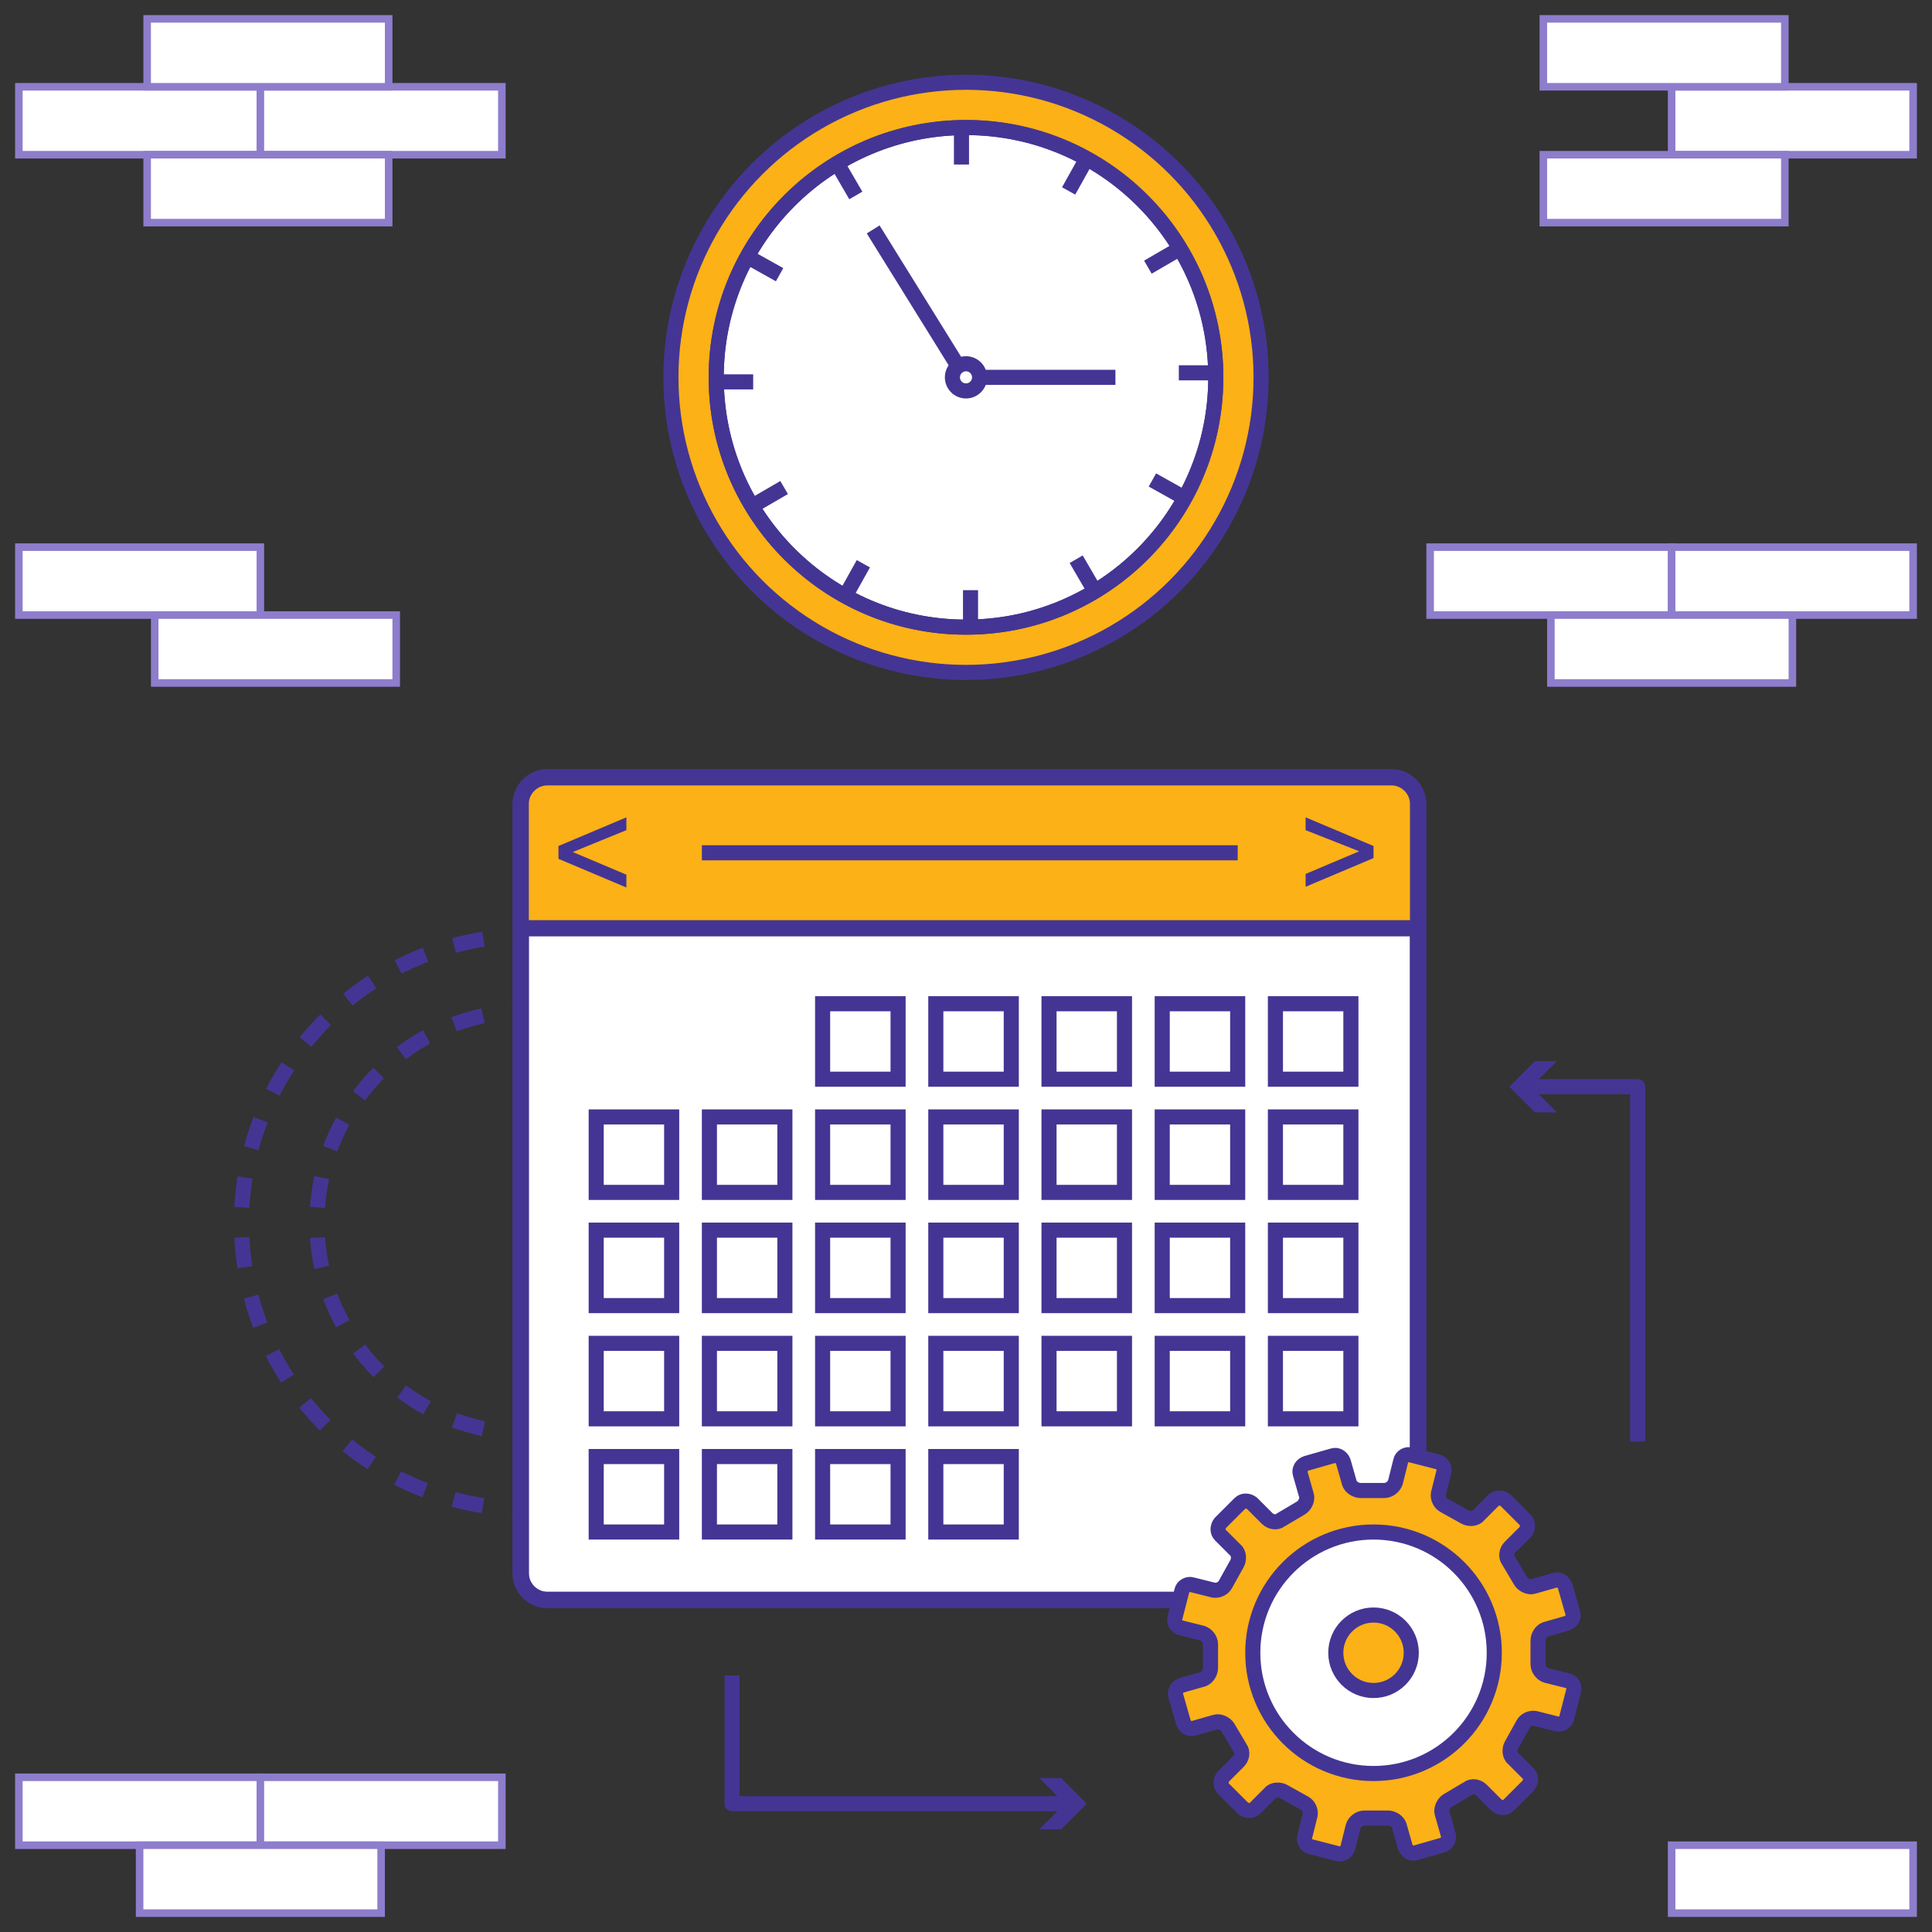 <?xml version="1.0" encoding="utf-8"?>
<!-- Generator: Adobe Illustrator 22.0.0, SVG Export Plug-In . SVG Version: 6.00 Build 0)  -->
<svg version="1.1" id="Layer_1" xmlns="http://www.w3.org/2000/svg" xmlns:xlink="http://www.w3.org/1999/xlink" x="0px" y="0px"
	 viewBox="0 0 256 256" style="enable-background:new 0 0 256 256;" xml:space="preserve">
<rect x="0" y="0" width="256" height="256" fill="#333333" stroke="none"/>
<style type="text/css">
	.st0{fill:none;stroke:#443594;stroke-width:2;stroke-miterlimit:10;}
	.st1{fill:none;stroke:#443594;stroke-width:2;stroke-miterlimit:10;stroke-dasharray:3.978,3.978;}
	.st2{fill:none;stroke:#443594;stroke-width:2;stroke-miterlimit:10;stroke-dasharray:3.997,3.997;}
	.st3{fill:#FCB116;stroke:#443594;stroke-width:2;stroke-linejoin:round;stroke-miterlimit:10;}
	.st4{fill:#FFFFFF;stroke:#443594;stroke-width:2;stroke-miterlimit:10;}
	.st5{fill:#FFFFFF;}
	.st6{fill:#8E7DCC;}
	.st7{fill:#FFFFFF;stroke:#443594;stroke-width:2.147;stroke-miterlimit:10;}
	.st8{fill:#FCB116;}
	.st9{fill:#443594;}
	.st10{fill:none;stroke:#443594;stroke-width:2.147;stroke-miterlimit:10;}
	.st11{fill:none;stroke:#443594;stroke-width:2;stroke-linejoin:round;stroke-miterlimit:10;}
	.st12{fill:#FFFFFF;stroke:#443594;stroke-width:2.001;stroke-linejoin:round;stroke-miterlimit:10;}
	.st13{fill:none;stroke:#443594;stroke-width:2;stroke-linejoin:round;}
</style>
<g>
	<g>
		<g>
			<path class="st0" d="M70,200c-0.7,0-1.3,0-2-0.1"/>
			<path class="st1" d="M64,199.5C45.9,196.7,32,181,32,162c0-19.6,14.9-35.8,34-37.8"/>
			<path class="st0" d="M68,124.1c0.7,0,1.3-0.1,2-0.1"/>
		</g>
	</g>
	<g>
		<g>
			<path class="st0" d="M70,134c-0.7,0-1.3,0-2,0.1"/>
			<path class="st2" d="M64,134.6c-12.6,2.7-22,14-22,27.4c0,12.1,7.7,22.4,18.5,26.3c1.8,0.6,3.6,1.1,5.6,1.4"/>
			<path class="st0" d="M68,189.9c0.7,0,1.3,0.1,2,0.1"/>
		</g>
	</g>
</g>
<g>
	<circle class="st3" cx="128" cy="50" r="39.1"/>
	<circle class="st4" cx="128" cy="50" r="33.1"/>
	<g>
		<line class="st0" x1="127.4" y1="16.9" x2="127.4" y2="21.8"/>
		<line class="st0" x1="110.9" y1="21.6" x2="113.4" y2="25.9"/>
		<line class="st0" x1="99" y1="34" x2="103.3" y2="36.4"/>
		<line class="st0" x1="94.9" y1="50.6" x2="99.8" y2="50.6"/>
		<line class="st0" x1="99.6" y1="67.1" x2="103.9" y2="64.6"/>
		<line class="st0" x1="112" y1="79" x2="114.4" y2="74.7"/>
		<line class="st0" x1="128.6" y1="83.1" x2="128.6" y2="78.2"/>
		<line class="st0" x1="145.1" y1="78.4" x2="142.6" y2="74.1"/>
		<line class="st0" x1="157" y1="66" x2="152.7" y2="63.6"/>
		<line class="st0" x1="161.1" y1="49.4" x2="156.2" y2="49.4"/>
		<line class="st0" x1="156.4" y1="32.9" x2="152.1" y2="35.4"/>
		<line class="st0" x1="144" y1="21" x2="141.6" y2="25.3"/>
	</g>
	<circle class="st0" cx="128" cy="50" r="1.8"/>
	<line class="st0" x1="129.8" y1="50" x2="147.8" y2="50"/>
	<line class="st0" x1="115.7" y1="30.4" x2="127" y2="48.6"/>
	<circle class="st0" cx="128" cy="50" r="33.1"/>
</g>
<g>
	<g>
		<rect x="2.5" y="11.5" class="st5" width="32" height="9"/>
		<path class="st6" d="M34,12v8H3v-8H34 M35,11H2v10h33V11L35,11z"/>
	</g>
	<g>
		<rect x="34.5" y="11.5" class="st5" width="32" height="9"/>
		<path class="st6" d="M66,12v8H35v-8H66 M67,11H34v10h33V11L67,11z"/>
	</g>
	<g>
		<rect x="19.5" y="2.5" class="st5" width="32" height="9"/>
		<path class="st6" d="M51,3v8H20V3H51 M52,2H19v10h33V2L52,2z"/>
	</g>
	<g>
		<rect x="19.5" y="20.5" class="st5" width="32" height="9"/>
		<path class="st6" d="M51,21v8H20v-8H51 M52,20H19v10h33V20L52,20z"/>
	</g>
	<g>
		<rect x="221.5" y="11.5" class="st5" width="32" height="9"/>
		<path class="st6" d="M253,12v8h-31v-8H253 M254,11h-33v10h33V11L254,11z"/>
	</g>
	<g>
		<rect x="204.5" y="2.5" class="st5" width="32" height="9"/>
		<path class="st6" d="M236,3v8h-31V3H236 M237,2h-33v10h33V2L237,2z"/>
	</g>
	<g>
		<rect x="204.5" y="20.5" class="st5" width="32" height="9"/>
		<path class="st6" d="M236,21v8h-31v-8H236 M237,20h-33v10h33V20L237,20z"/>
	</g>
	<g>
		<rect x="189.5" y="72.5" class="st5" width="32" height="9"/>
		<path class="st6" d="M221,73v8h-31v-8H221 M222,72h-33v10h33V72L222,72z"/>
	</g>
	<g>
		<rect x="221.5" y="72.5" class="st5" width="32" height="9"/>
		<path class="st6" d="M253,73v8h-31v-8H253 M254,72h-33v10h33V72L254,72z"/>
	</g>
	<g>
		<rect x="205.5" y="81.5" class="st5" width="32" height="9"/>
		<path class="st6" d="M237,82v8h-31v-8H237 M238,81h-33v10h33V81L238,81z"/>
	</g>
	<g>
		<rect x="2.5" y="72.5" class="st5" width="32" height="9"/>
		<path class="st6" d="M34,73v8H3v-8H34 M35,72H2v10h33V72L35,72z"/>
	</g>
	<g>
		<rect x="20.5" y="81.5" class="st5" width="32" height="9"/>
		<path class="st6" d="M52,82v8H21v-8H52 M53,81H20v10h33V81L53,81z"/>
	</g>
	<g>
		<rect x="2.5" y="235.5" class="st5" width="32" height="9"/>
		<path class="st6" d="M34,236v8H3v-8H34 M35,235H2v10h33V235L35,235z"/>
	</g>
	<g>
		<rect x="34.5" y="235.5" class="st5" width="32" height="9"/>
		<path class="st6" d="M66,236v8H35v-8H66 M67,235H34v10h33V235L67,235z"/>
	</g>
	<g>
		<rect x="18.5" y="244.5" class="st5" width="32" height="9"/>
		<path class="st6" d="M50,245v8H19v-8H50 M51,244H18v10h33V244L51,244z"/>
	</g>
	<g>
		<rect x="221.5" y="244.5" class="st5" width="32" height="9"/>
		<path class="st6" d="M253,245v8h-31v-8H253 M254,244h-33v10h33V244L254,244z"/>
	</g>
</g>
<path class="st7" d="M184.5,212H72.5c-1.9,0-3.5-1.6-3.5-3.5V106.5c0-1.9,1.6-3.5,3.5-3.5h111.9c1.9,0,3.5,1.6,3.5,3.5v101.9
	C188,210.4,186.4,212,184.5,212z"/>
<g>
	<path class="st8" d="M69,123.2v-16.6c0-1.9,1.6-3.5,3.5-3.5h111.9c1.9,0,3.5,1.6,3.5,3.5V123L69,123.2z"/>
</g>
<g>
	<g>
		<path class="st9" d="M182,113.7l-9,3.8v-1.7l7.1-3L173,110v-1.7l9,3.8V113.7z"/>
	</g>
	<g>
		<path class="st9" d="M74,112.1l9-3.8v1.7l-7.1,2.9l7.1,3v1.7l-9-3.8V112.1z"/>
	</g>
</g>
<g>
	<rect x="139" y="133" class="st0" width="10" height="10"/>
	<rect x="154" y="133" class="st0" width="10" height="10"/>
	<rect x="169" y="133" class="st0" width="10" height="10"/>
	<rect x="109" y="133" class="st0" width="10" height="10"/>
	<rect x="124" y="133" class="st0" width="10" height="10"/>
	<rect x="79" y="148" class="st0" width="10" height="10"/>
	<rect x="139" y="148" class="st0" width="10" height="10"/>
	<rect x="154" y="148" class="st0" width="10" height="10"/>
	<rect x="169" y="148" class="st0" width="10" height="10"/>
	<rect x="94" y="148" class="st0" width="10" height="10"/>
	<rect x="109" y="148" class="st0" width="10" height="10"/>
	<rect x="124" y="148" class="st0" width="10" height="10"/>
	<rect x="79" y="163" class="st0" width="10" height="10"/>
	<rect x="139" y="163" class="st0" width="10" height="10"/>
	<rect x="154" y="163" class="st0" width="10" height="10"/>
	<rect x="169" y="163" class="st0" width="10" height="10"/>
	<rect x="94" y="163" class="st0" width="10" height="10"/>
	<rect x="109" y="163" class="st0" width="10" height="10"/>
	<rect x="124" y="163" class="st0" width="10" height="10"/>
	<rect x="79" y="178" class="st0" width="10" height="10"/>
	<rect x="139" y="178" class="st0" width="10" height="10"/>
	<rect x="154" y="178" class="st0" width="10" height="10"/>
	<rect x="169" y="178" class="st0" width="10" height="10"/>
	<rect x="94" y="178" class="st0" width="10" height="10"/>
	<rect x="109" y="178" class="st0" width="10" height="10"/>
	<rect x="124" y="178" class="st0" width="10" height="10"/>
	<rect x="79" y="193" class="st0" width="10" height="10"/>
	<rect x="94" y="193" class="st0" width="10" height="10"/>
	<rect x="109" y="193" class="st0" width="10" height="10"/>
	<rect x="124" y="193" class="st0" width="10" height="10"/>
</g>
<line class="st3" x1="93" y1="113" x2="164" y2="113"/>
<g>
	<line class="st10" x1="68" y1="123" x2="188" y2="123"/>
	<path class="st10" d="M184.5,212H72.5c-1.9,0-3.5-1.6-3.5-3.5V106.5c0-1.9,1.6-3.5,3.5-3.5h111.9c1.9,0,3.5,1.6,3.5,3.5v101.9
		C188,210.4,186.4,212,184.5,212z"/>
</g>
<g>
	<g>
		<path class="st8" d="M198.3,239.2c0.5,0.4,1.2,0.4,1.6,0l2.6-2.6c0.4-0.5,0.4-1.2,0-1.6l-2-2c-0.5-0.4-0.5-1.3-0.2-1.8l1.5-2.7
			c0.3-0.6,1-0.9,1.6-0.8l2.8,0.7c0.6,0.2,1.3-0.2,1.4-0.8l0.9-3.5c0.2-0.6-0.2-1.3-0.8-1.4l-2.8-0.7c-0.6-0.2-1.1-0.8-1.1-1.5
			l0-3.1c0-0.6,0.4-1.3,1-1.5l2.8-0.8c0.6-0.2,1-0.8,0.8-1.4l-1-3.5c-0.2-0.6-0.8-1-1.4-0.8l-2.8,0.8c-0.6,0.2-1.4-0.2-1.7-0.7
			l-1.6-2.7c-0.4-0.5-0.3-1.3,0.2-1.8l2-2c0.4-0.5,0.4-1.2,0-1.6l-2.6-2.6c-0.5-0.4-1.2-0.4-1.6,0l-2,2c-0.4,0.5-1.3,0.5-1.8,0.2
			l-2.7-1.5c-0.6-0.3-0.9-1-0.8-1.6l0.7-2.8c0.2-0.6-0.2-1.3-0.8-1.4l-3.5-0.9c-0.6-0.2-1.3,0.2-1.4,0.8l-0.7,2.8
			c-0.2,0.6-0.8,1.1-1.5,1.1l-3.1,0c-0.6,0-1.3-0.4-1.5-1l-0.8-2.8c-0.2-0.6-0.8-1-1.4-0.8l-3.5,1c-0.6,0.2-1,0.8-0.8,1.4l0.8,2.8
			c0.2,0.6-0.2,1.4-0.7,1.7l-2.7,1.6c-0.5,0.4-1.3,0.3-1.8-0.2l-2-2c-0.5-0.4-1.2-0.4-1.6,0l-2.6,2.6c-0.4,0.5-0.4,1.2,0,1.6l2,2
			c0.5,0.4,0.5,1.3,0.2,1.8l-1.5,2.7c-0.3,0.6-1,0.9-1.6,0.8l-2.8-0.7c-0.6-0.2-1.3,0.2-1.4,0.8l-0.9,3.5c-0.2,0.6,0.2,1.3,0.8,1.4
			l2.8,0.7c0.6,0.2,1.1,0.8,1.1,1.5l0,3.1c0,0.6-0.4,1.3-1,1.5l-2.8,0.8c-0.6,0.2-1,0.8-0.8,1.4l1,3.5c0.2,0.6,0.8,1,1.4,0.8
			l2.8-0.8c0.6-0.2,1.4,0.2,1.7,0.7l1.6,2.7c0.4,0.5,0.3,1.3-0.2,1.8l-2,2c-0.4,0.5-0.4,1.2,0,1.6l2.6,2.6c0.5,0.4,1.2,0.4,1.6,0
			l2-2c0.4-0.5,1.3-0.5,1.8-0.2l2.7,1.5c0.6,0.3,0.9,1,0.8,1.6l-0.7,2.8c-0.2,0.6,0.2,1.3,0.8,1.4l3.5,0.9c0.6,0.2,1.3-0.2,1.4-0.8
			l0.7-2.8c0.2-0.6,0.8-1.1,1.5-1.1l3.1,0c0.6,0,1.3,0.4,1.5,1l0.8,2.8c0.2,0.6,0.8,1,1.4,0.8l3.5-1c0.6-0.2,1-0.8,0.8-1.4l-0.8-2.8
			c-0.2-0.6,0.2-1.4,0.7-1.7l2.7-1.6c0.5-0.4,1.3-0.3,1.8,0.2L198.3,239.2z"/>
		<path class="st11" d="M198.3,239.2c0.5,0.4,1.2,0.4,1.6,0l2.6-2.6c0.4-0.5,0.4-1.2,0-1.6l-2-2c-0.5-0.4-0.5-1.3-0.2-1.8l1.5-2.7
			c0.3-0.6,1-0.9,1.6-0.8l2.8,0.7c0.6,0.2,1.3-0.2,1.4-0.8l0.9-3.5c0.2-0.6-0.2-1.3-0.8-1.4l-2.8-0.7c-0.6-0.2-1.1-0.8-1.1-1.5
			l0-3.1c0-0.6,0.4-1.3,1-1.5l2.8-0.8c0.6-0.2,1-0.8,0.8-1.4l-1-3.5c-0.2-0.6-0.8-1-1.4-0.8l-2.8,0.8c-0.6,0.2-1.4-0.2-1.7-0.7
			l-1.6-2.7c-0.4-0.5-0.3-1.3,0.2-1.8l2-2c0.4-0.5,0.4-1.2,0-1.6l-2.6-2.6c-0.5-0.4-1.2-0.4-1.6,0l-2,2c-0.4,0.5-1.3,0.5-1.8,0.2
			l-2.7-1.5c-0.6-0.3-0.9-1-0.8-1.6l0.7-2.8c0.2-0.6-0.2-1.3-0.8-1.4l-3.5-0.9c-0.6-0.2-1.3,0.2-1.4,0.8l-0.7,2.8
			c-0.2,0.6-0.8,1.1-1.5,1.1l-3.1,0c-0.6,0-1.3-0.4-1.5-1l-0.8-2.8c-0.2-0.6-0.8-1-1.4-0.8l-3.5,1c-0.6,0.2-1,0.8-0.8,1.4l0.8,2.8
			c0.2,0.6-0.2,1.4-0.7,1.7l-2.7,1.6c-0.5,0.4-1.3,0.3-1.8-0.2l-2-2c-0.5-0.4-1.2-0.4-1.6,0l-2.6,2.6c-0.4,0.5-0.4,1.2,0,1.6l2,2
			c0.5,0.4,0.5,1.3,0.2,1.8l-1.5,2.7c-0.3,0.6-1,0.9-1.6,0.8l-2.8-0.7c-0.6-0.2-1.3,0.2-1.4,0.8l-0.9,3.5c-0.2,0.6,0.2,1.3,0.8,1.4
			l2.8,0.7c0.6,0.2,1.1,0.8,1.1,1.5l0,3.1c0,0.6-0.4,1.3-1,1.5l-2.8,0.8c-0.6,0.2-1,0.8-0.8,1.4l1,3.5c0.2,0.6,0.8,1,1.4,0.8
			l2.8-0.8c0.6-0.2,1.4,0.2,1.7,0.7l1.6,2.7c0.4,0.5,0.3,1.3-0.2,1.8l-2,2c-0.4,0.5-0.4,1.2,0,1.6l2.6,2.6c0.5,0.4,1.2,0.4,1.6,0
			l2-2c0.4-0.5,1.3-0.5,1.8-0.2l2.7,1.5c0.6,0.3,0.9,1,0.8,1.6l-0.7,2.8c-0.2,0.6,0.2,1.3,0.8,1.4l3.5,0.9c0.6,0.2,1.3-0.2,1.4-0.8
			l0.7-2.8c0.2-0.6,0.8-1.1,1.5-1.1l3.1,0c0.6,0,1.3,0.4,1.5,1l0.8,2.8c0.2,0.6,0.8,1,1.4,0.8l3.5-1c0.6-0.2,1-0.8,0.8-1.4l-0.8-2.8
			c-0.2-0.6,0.2-1.4,0.7-1.7l2.7-1.6c0.5-0.4,1.3-0.3,1.8,0.2L198.3,239.2z"/>
	</g>
	<circle class="st12" cx="182" cy="219" r="16"/>
	<circle class="st3" cx="182" cy="219" r="5"/>
</g>
<g>
	<g>
		<g>
			<polyline class="st13" points="141.7,239 97,239 97,222 			"/>
			<g>
				<polygon class="st9" points="137.7,235.6 141.1,239 137.7,242.4 140.6,242.4 144,239 140.6,235.6 				"/>
			</g>
		</g>
	</g>
	<g>
		<g>
			<polyline class="st13" points="217,191 217,144 202.3,144 			"/>
			<g>
				<polygon class="st9" points="206.3,140.6 202.9,144 206.3,147.4 203.4,147.4 200,144 203.4,140.6 				"/>
			</g>
		</g>
	</g>
</g>
</svg>
